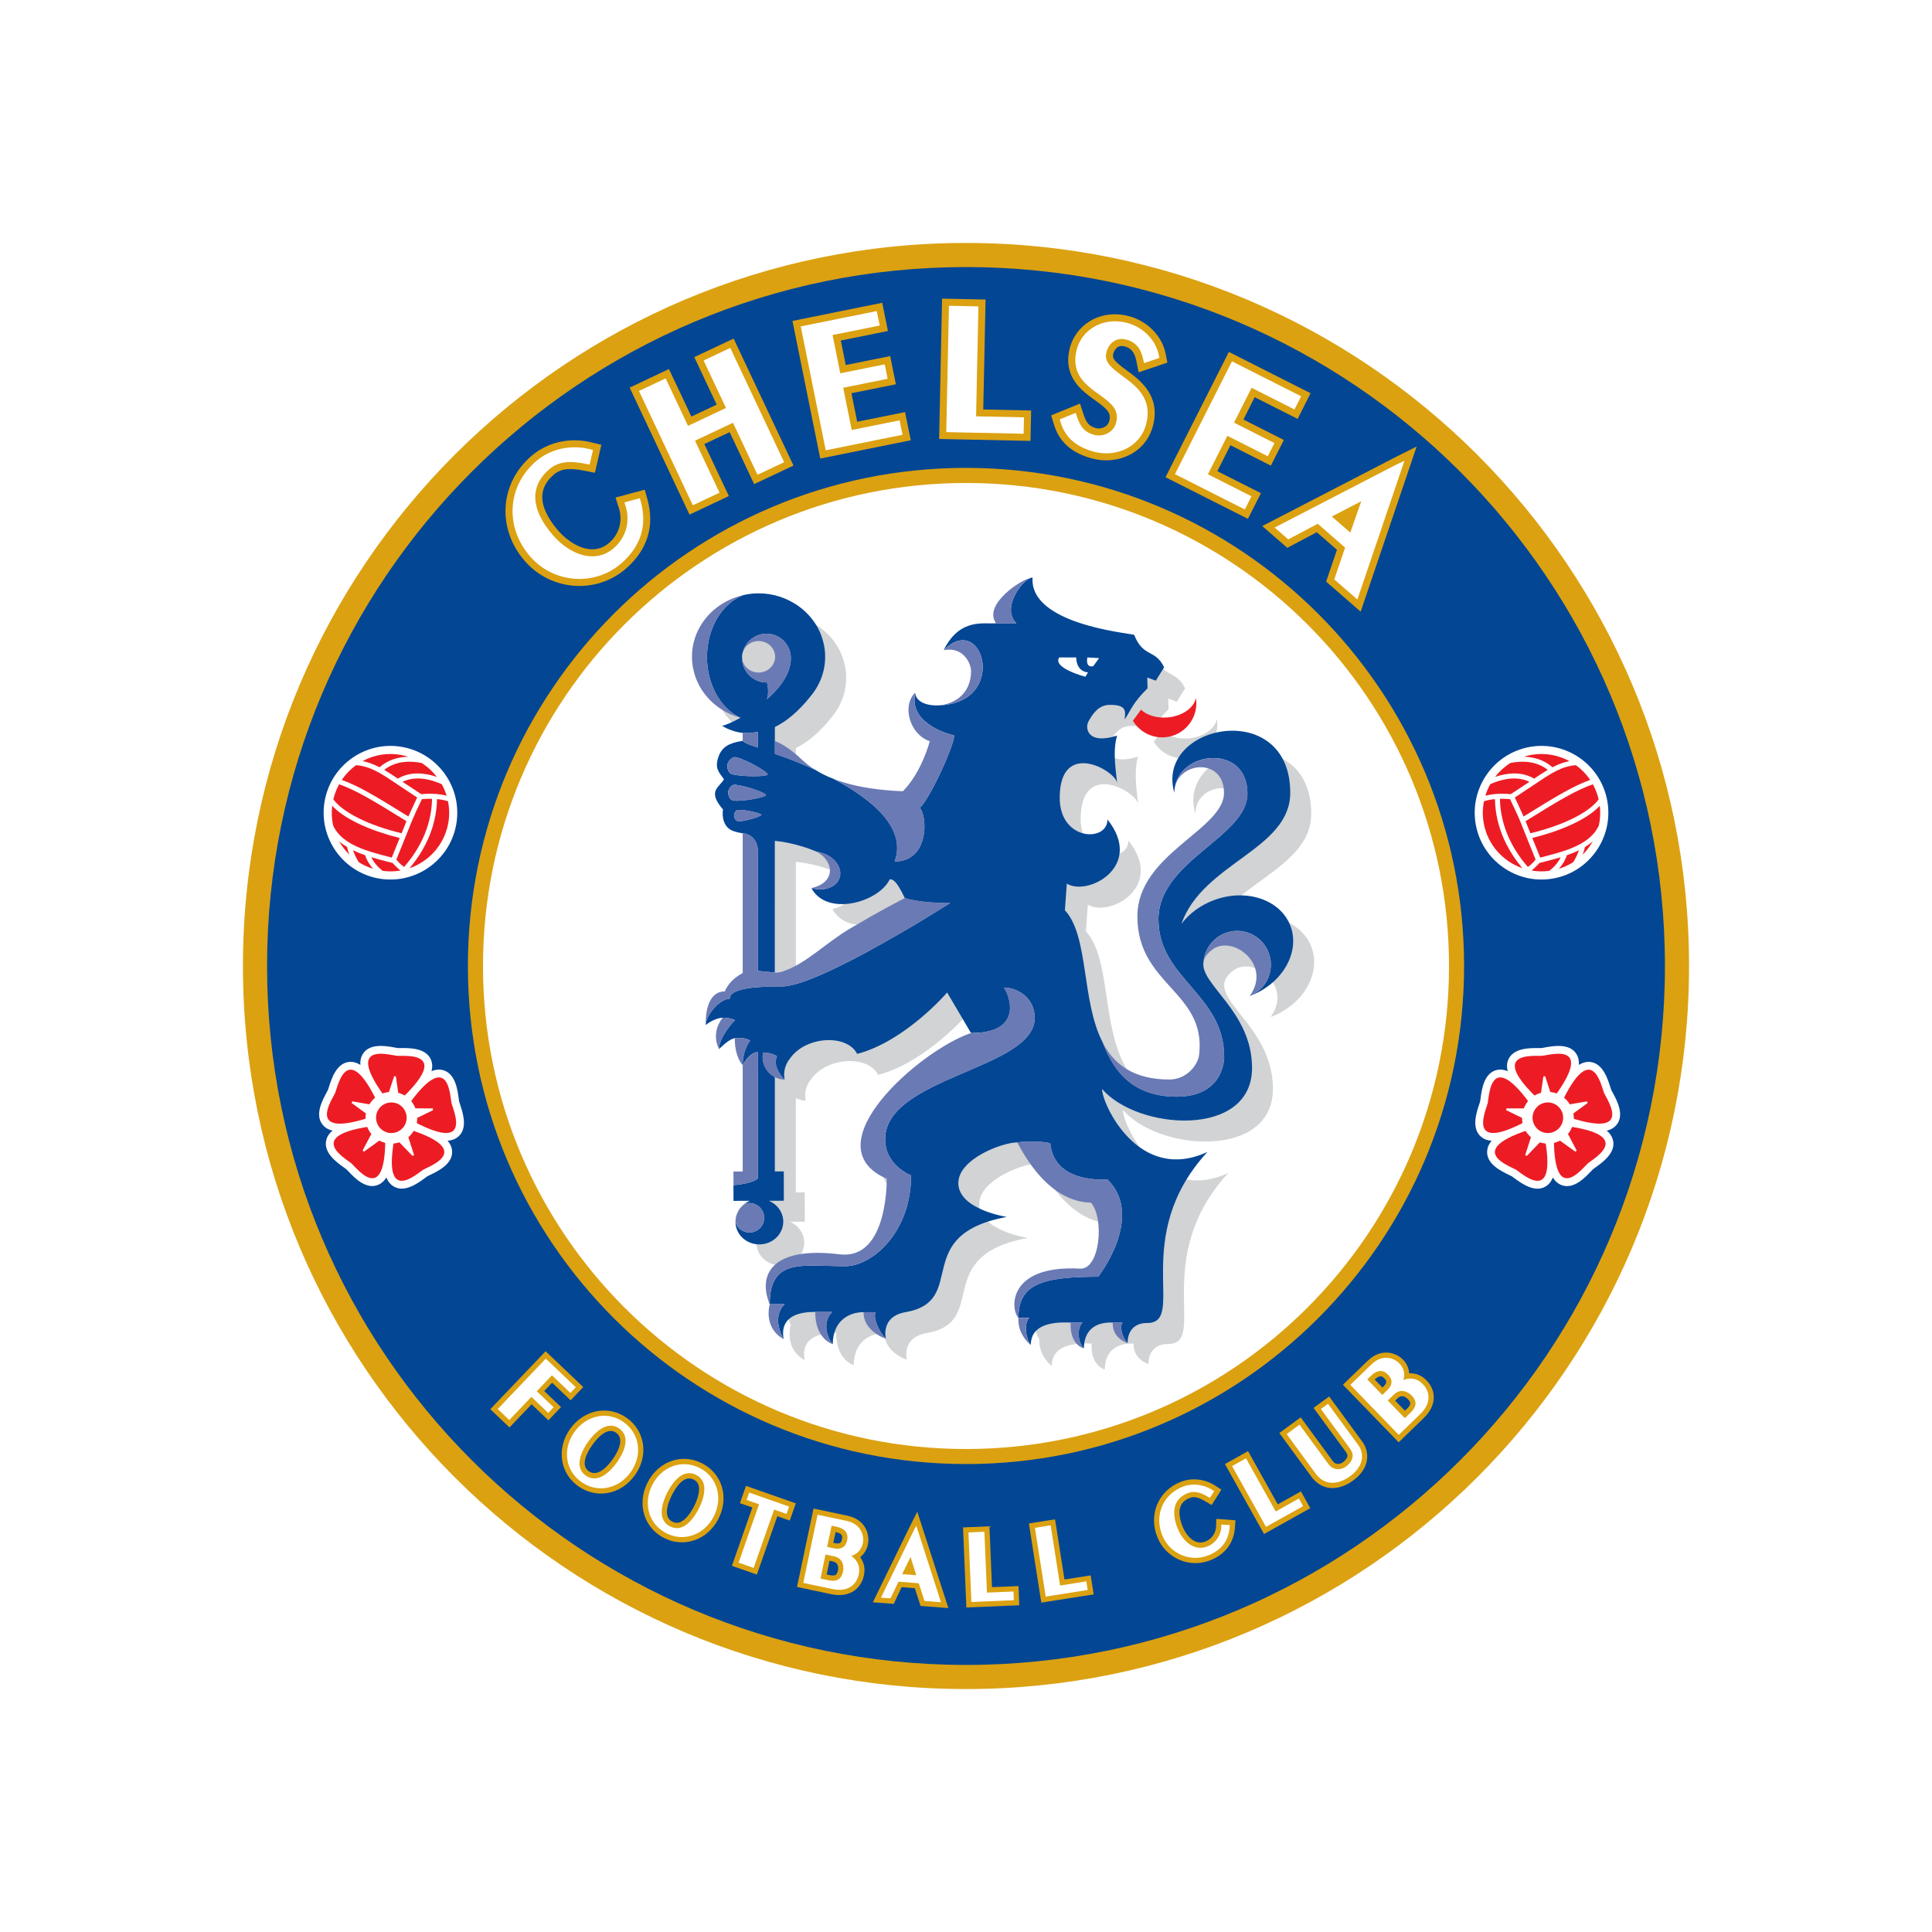 <?xml version="1.0" encoding="utf-8"?>
<!-- Generator: Adobe Illustrator 26.3.1, SVG Export Plug-In . SVG Version: 6.00 Build 0)  -->
<svg version="1.1" id="h9hf7a9e5ae4lC0ac36s_Layer_1" xmlns="http://www.w3.org/2000/svg" xmlns:xlink="http://www.w3.org/1999/xlink" x="0px" y="0px" viewBox="0 0 167 167" style="enable-background:new 0 0 167 167;" xml:space="preserve" class="h9hf7a9e5ae4lC0ac36s">
<style>.h9hf7a9e5ae4lC0ac36s .st2{fill:#FFFFFF;} .h9hf7a9e5ae4lC0ac36s .st186{fill:#DBA111;} .h9hf7a9e5ae4lC0ac36s .st187{fill:#034694;} .h9hf7a9e5ae4lC0ac36s .st188{fill:#D1D3D4;} .h9hf7a9e5ae4lC0ac36s .st189{fill:#ED1C24;} .h9hf7a9e5ae4lC0ac36s .st190{fill:#6A7AB5;}</style>
<g>
	<path id="h9hf7a9e5ae4lC0ac36s_path3381" class="st186" d="M146,83.5C146,118.02,118.016,146,83.5,146
		C48.981,146,21,118.02,21,83.5C21,48.983,48.981,21,83.5,21
		C118.016,21,146,48.983,146,83.5"/>
	<path id="h9hf7a9e5ae4lC0ac36s_path3383" class="st187" d="M143.915,83.5c0,33.367-27.048,60.415-60.415,60.415
		c-33.368,0-60.416-27.048-60.416-60.415c0-33.368,27.048-60.416,60.416-60.416
		C116.867,23.084,143.915,50.132,143.915,83.5"/>
	<path id="h9hf7a9e5ae4lC0ac36s_path3385" class="st186" d="M126.554,83.5c0,23.778-19.276,43.051-43.054,43.051
		c-23.779,0-43.056-19.273-43.056-43.051c0-23.78,19.277-43.056,43.056-43.056
		C107.278,40.444,126.554,59.72,126.554,83.5"/>
	<path id="h9hf7a9e5ae4lC0ac36s_path3387" class="st2" d="M125.251,83.5c0,23.059-18.696,41.751-41.751,41.751
		c-23.059,0-41.751-18.692-41.751-41.751s18.693-41.752,41.751-41.752
		C106.556,41.748,125.251,60.441,125.251,83.5"/>
	<path id="h9hf7a9e5ae4lC0ac36s_path3389" class="st186" d="M47.725,119.52c0.462,0.441,1.599,1.523,1.599,1.523
		l1.089-1.147l-3.25-3.098l-0.418,0.439l-4.363,4.574l1.657,1.577
		c0,0,1.399-1.467,1.911-2.002c0.428,0.406,1.454,1.385,1.454,1.385l1.09-1.145
		c0,0-1.025-0.978-1.452-1.387c0.271-0.286,0.409-0.43,0.683-0.719"/>
	<path id="h9hf7a9e5ae4lC0ac36s_path3391" class="st186" d="M55.562,124.744c-0.147-0.877-0.64-1.652-1.385-2.182
		c-0.742-0.527-1.632-0.735-2.509-0.591c-0.945,0.161-1.794,0.711-2.392,1.548
		c-0.596,0.842-0.836,1.824-0.676,2.772c0.148,0.875,0.637,1.645,1.38,2.174
		c0.743,0.529,1.64,0.74,2.516,0.593c0.944-0.159,1.794-0.711,2.39-1.55
		c0.477-0.666,0.726-1.428,0.726-2.19c0-0.19-0.016-0.385-0.049-0.574
		 M50.896,127.173c-0.759-0.537-0.133-1.66,0.31-2.278
		c0.441-0.622,1.297-1.585,2.056-1.048c0.793,0.567,0.052,1.792-0.303,2.289
		C52.602,126.639,51.69,127.74,50.896,127.173z"/>
	<path id="h9hf7a9e5ae4lC0ac36s_path3393" class="st186" d="M60.67,126.478c-1.749-0.885-3.771-0.16-4.7,1.682
		c-0.465,0.92-0.556,1.931-0.257,2.84c0.277,0.845,0.877,1.534,1.691,1.944
		c0.814,0.414,1.73,0.486,2.576,0.209c0.909-0.296,1.666-0.968,2.129-1.888
		c0.933-1.845,0.313-3.901-1.439-4.786 M58.736,131.595
		c-0.205,0.067-0.4,0.046-0.621-0.064c-0.347-0.177-0.469-0.493-0.469-0.845
		c0-0.488,0.235-1.064,0.434-1.456c0.345-0.682,1.046-1.759,1.877-1.34
		c0.219,0.112,0.351,0.257,0.417,0.46c0.139,0.42-0.001,1.109-0.376,1.847
		C59.626,130.935,59.154,131.457,58.736,131.595z"/>
	<path id="h9hf7a9e5ae4lC0ac36s_path3395" class="st186" d="M64.282,129.01l-0.322,0.922c0,0,0.823,0.289,1.073,0.371
		c-0.315,0.901-1.767,5.046-1.767,5.046l2.156,0.756c0,0,1.454-4.141,1.769-5.042
		c0.251,0.088,1.075,0.374,1.075,0.374l0.523-1.489l-4.305-1.51l-0.2,0.572"/>
	<path id="h9hf7a9e5ae4lC0ac36s_path3397" class="st186" d="M73.234,131.011l-2.914-0.615l-0.125,0.593l-1.302,6.184
		l2.965,0.629c0.948,0.196,1.572-0.037,1.928-0.267
		c0.452-0.295,0.768-0.778,0.89-1.356c0.033-0.157,0.049-0.31,0.049-0.459
		c0-0.418-0.132-0.794-0.372-1.118c0.334-0.265,0.572-0.64,0.671-1.107
		c0.025-0.121,0.04-0.257,0.04-0.399c0-0.792-0.452-1.797-1.832-2.084
		 M72.431,135.732c-0.031,0.141-0.088,0.328-0.195,0.398
		c-0.099,0.064-0.289,0.072-0.535,0.019c0,0-0.112-0.025-0.245-0.051
		c0.095-0.446,0.158-0.743,0.25-1.19c0.127,0.03,0.289,0.062,0.289,0.062
		c0.382,0.081,0.456,0.364,0.456,0.569c0,0.083-0.01,0.153-0.02,0.193
		L72.431,135.732z M72.232,132.422c0.256,0.058,0.444,0.152,0.516,0.261
		c0.033,0.05,0.049,0.121,0.049,0.204c0,0.05-0.007,0.108-0.02,0.178
		c-0.039,0.181-0.092,0.433-0.596,0.329c0,0-0.063-0.017-0.149-0.035
		c0.08-0.374,0.119-0.561,0.2-0.938L72.232,132.422z"/>
	<path id="h9hf7a9e5ae4lC0ac36s_path3399" class="st186" d="M78.612,132.018l-3.165,6.481l1.807,0.139
		c0,0,0.489-1.032,0.684-1.444c0.382,0.032,0.765,0.059,1.14,0.089
		c0.14,0.433,0.493,1.531,0.493,1.531l2.405,0.187l-2.687-8.328L78.612,132.018"
		/>
	<path id="h9hf7a9e5ae4lC0ac36s_path3401" class="st186" d="M85.748,137.191c-0.04-0.947-0.222-5.259-0.222-5.259
		l-2.284,0.096l0.289,6.92l4.576-0.19l-0.069-1.66
		c0,0-1.635,0.07-2.291,0.094"/>
	<path id="h9hf7a9e5ae4lC0ac36s_path3403" class="st186" d="M92.012,136.528c-0.147-0.936-0.815-5.199-0.815-5.199
		l-0.599,0.096l-1.661,0.259l1.072,6.844l4.527-0.711l-0.259-1.642
		c0,0-1.615,0.255-2.265,0.353"/>
	<path id="h9hf7a9e5ae4lC0ac36s_path3405" class="st186" d="M105.117,131.924c-0.018,0.593-0.368,1.104-0.914,1.32
		c-0.302,0.12-0.591,0.12-0.88-0.002c-0.444-0.19-0.855-0.671-1.102-1.289
		c-0.291-0.729-0.35-1.348-0.159-1.783c0.131-0.305,0.388-0.532,0.78-0.689
		c0.425-0.169,0.829-0.013,1.382,0.312l0.508,0.3l0.843-1.329l-0.5-0.329
		c-0.919-0.604-2.057-0.727-3.042-0.334c-0.914,0.364-1.622,1.046-1.997,1.917
		c-0.38,0.884-0.38,1.895,0.005,2.854c0.727,1.818,2.783,2.714,4.58,1.994
		c1.299-0.519,2.034-1.505,2.127-2.853l0.043-0.601l-1.654-0.123l-0.019,0.634"/>
	<path id="h9hf7a9e5ae4lC0ac36s_path3407" class="st186" d="M110.448,130.034c-0.468-0.831-2.569-4.601-2.569-4.601
		l-0.526,0.297l-1.47,0.821l3.38,6.047l3.996-2.232l-0.809-1.452
		C112.448,128.914,111.018,129.711,110.448,130.034"/>
	<path id="h9hf7a9e5ae4lC0ac36s_path3409" class="st186" d="M114.892,120.709l-0.49,0.358l-0.858,0.631l2.805,3.823
		c0.128,0.173,0.128,0.289,0.117,0.356c-0.027,0.197-0.232,0.411-0.414,0.542
		c-0.086,0.061-0.284,0.144-0.487,0.113c-0.145-0.021-0.259-0.1-0.361-0.237
		l-2.772-3.78l-1.847,1.352l2.758,3.761c0.409,0.557,0.918,0.886,1.511,0.976
		c0.666,0.104,1.422-0.123,2.125-0.642c1.446-1.057,1.423-2.462,0.792-3.322
		l-2.879-3.931"/>
	<path id="h9hf7a9e5ae4lC0ac36s_path3411" class="st186" d="M123.308,119.319c-0.425-0.441-0.95-0.64-1.5-0.61
		c-0.032-0.428-0.198-0.837-0.529-1.179c-0.578-0.596-1.869-1.061-3.059,0.097
		l-2.139,2.069l4.82,4.976l2.176-2.109c0.696-0.674,0.849-1.326,0.855-1.748
		c0.012-0.541-0.211-1.071-0.624-1.495 M119.667,119.151
		c0.072,0.077,0.16,0.166,0.16,0.29c0,0.102-0.055,0.228-0.222,0.388
		c0,0-0.045,0.046-0.106,0.107c-0.27-0.28-0.398-0.412-0.672-0.693
		c0.483-0.443,0.683-0.253,0.841-0.092L119.667,119.151z M120.808,120.864
		c0.391-0.377,0.767-0.046,0.874,0.067c0.104,0.104,0.222,0.251,0.222,0.378
		c0,0,0,0,0,0.004c-0.002,0.118-0.102,0.28-0.281,0.454c0,0-0.083,0.081-0.182,0.174
		c-0.315-0.326-0.529-0.545-0.844-0.869c0.093-0.093,0.211-0.208,0.211-0.208
		V120.864z"/>
	<path id="h9hf7a9e5ae4lC0ac36s_path3413" class="st2" d="M47.71,118.878c0.189,0.181,1.596,1.524,1.596,1.524
		l0.464-0.489l-2.593-2.473l-0.104,0.109l-4.048,4.246l0.997,0.952
		c0,0,1.725-1.807,1.91-2.005c0.189,0.179,1.457,1.388,1.457,1.388l0.465-0.488
		c0,0-1.269-1.208-1.457-1.387C46.566,120.078,47.544,119.052,47.71,118.878"/>
	<path id="h9hf7a9e5ae4lC0ac36s_path3415" class="st2" d="M53.913,122.931c-0.643-0.458-1.412-0.64-2.167-0.514
		c-0.829,0.142-1.572,0.626-2.098,1.367c-0.528,0.743-0.739,1.604-0.599,2.43
		c0.126,0.757,0.552,1.425,1.195,1.881c0.647,0.46,1.419,0.64,2.177,0.513
		c0.824-0.139,1.569-0.625,2.094-1.36c0.42-0.593,0.642-1.265,0.642-1.931
		c0-0.166-0.014-0.334-0.042-0.5c-0.129-0.756-0.555-1.426-1.203-1.886
		 M53.328,126.402c-0.435,0.608-1.567,1.945-2.694,1.143
		c-1.123-0.797-0.231-2.304,0.202-2.916c0.434-0.612,1.567-1.946,2.688-1.149
		c1.127,0.804,0.238,2.312-0.196,2.922V126.402z"/>
	<path id="h9hf7a9e5ae4lC0ac36s_path3417" class="st2" d="M60.465,126.885c-1.517-0.767-3.275-0.129-4.09,1.483
		c-0.41,0.81-0.491,1.692-0.231,2.492c0.239,0.726,0.759,1.32,1.465,1.675
		c0.707,0.362,1.5,0.426,2.23,0.185c0.794-0.262,1.458-0.851,1.868-1.661
		c0.813-1.612,0.28-3.409-1.242-4.175 M57.911,131.935
		c-1.229-0.618-0.575-2.243-0.235-2.911c0.338-0.671,1.258-2.161,2.485-1.537
		c0.327,0.163,0.545,0.406,0.648,0.724c0.241,0.736-0.15,1.687-0.405,2.193
		c-0.254,0.502-0.79,1.382-1.526,1.623c-0.315,0.107-0.641,0.074-0.966-0.092
		V131.935z"/>
	<path id="h9hf7a9e5ae4lC0ac36s_path3419" class="st2" d="M64.712,129.159l-0.174,0.493c0,0,0.859,0.302,1.074,0.378
		c-0.095,0.27-1.769,5.042-1.769,5.042l1.301,0.457c0,0,1.675-4.772,1.768-5.042
		c0.215,0.075,1.074,0.375,1.074,0.375l0.224-0.634l-3.45-1.211l-0.048,0.143"/>
	<path id="h9hf7a9e5ae4lC0ac36s_path3421" class="st2" d="M73.142,131.453l-2.469-0.521l-0.033,0.15l-1.207,5.743
		l2.52,0.529c0.641,0.134,1.174,0.067,1.586-0.203
		c0.357-0.233,0.596-0.604,0.694-1.066c0.025-0.126,0.04-0.247,0.04-0.364
		c0-0.502-0.249-0.927-0.694-1.232c0.515-0.148,0.884-0.527,1.002-1.089
		c0.02-0.088,0.032-0.192,0.032-0.309c-0-0.575-0.302-1.39-1.47-1.636
		 M72.278,131.962c0.415,0.088,0.703,0.247,0.849,0.473
		c0.084,0.128,0.126,0.278,0.126,0.453c0,0.085-0.011,0.174-0.031,0.27
		c-0.16,0.765-0.778,0.757-1.133,0.679c0,0-0.376-0.078-0.594-0.123
		c0.051-0.236,0.337-1.599,0.387-1.834c0.158,0.032,0.397,0.083,0.397,0.083
		V131.962z M72.089,134.525c0.702,0.148,0.812,0.701,0.812,1.037
		c0,0.144-0.023,0.247-0.025,0.265c-0.071,0.332-0.197,0.556-0.392,0.682
		c-0.205,0.137-0.501,0.163-0.875,0.086c0,0-0.449-0.096-0.69-0.144
		c0.052-0.247,0.388-1.838,0.438-2.08c0.206,0.043,0.732,0.155,0.732,0.155
		L72.089,134.525z"/>
	<path id="h9hf7a9e5ae4lC0ac36s_path3423" class="st2" d="M79.022,132.217l-2.872,5.88l0.827,0.062
		c0,0,0.608-1.278,0.688-1.441c0.175,0.013,1.581,0.123,1.753,0.137
		c0.055,0.169,0.494,1.531,0.494,1.531l1.425,0.11l-2.133-6.614l-0.182,0.336
		 M78.707,134.581c0.139,0.444,0.406,1.3,0.494,1.58
		c-0.284-0.021-0.937-0.072-1.218-0.093c0.129-0.264,0.52-1.069,0.724-1.487
		V134.581z"/>
	<path id="h9hf7a9e5ae4lC0ac36s_path3425" class="st2" d="M85.312,137.664c-0.011-0.287-0.222-5.259-0.222-5.259
		l-0.147,0.005l-1.23,0.05l0.253,6.015l3.67-0.156l-0.032-0.751
		c0.001,0-2.026,0.086-2.291,0.094"/>
	<path id="h9hf7a9e5ae4lC0ac36s_path3427" class="st2" d="M91.635,137.052c-0.046-0.283-0.818-5.205-0.818-5.205
		l-0.147,0.024l-1.213,0.192l0.933,5.946l3.628-0.573l-0.117-0.743
		c-0,0.001-2.006,0.316-2.265,0.359"/>
	<path id="h9hf7a9e5ae4lC0ac36s_path3429" class="st2" d="M105.569,131.935c-0.022,0.783-0.481,1.447-1.198,1.736
		c-0.417,0.166-0.829,0.16-1.227-0.011c-0.561-0.237-1.051-0.799-1.348-1.537
		c-0.334-0.842-0.388-1.58-0.155-2.131c0.182-0.417,0.527-0.729,1.032-0.93
		c0.661-0.265,1.267,0.037,1.78,0.342l0.128,0.075l0.369-0.58l-0.124-0.083
		c-0.797-0.522-1.78-0.631-2.627-0.292c-0.802,0.322-1.425,0.915-1.749,1.674
		c-0.332,0.769-0.329,1.662,0.011,2.504c0.633,1.589,2.421,2.369,3.991,1.743
		c1.139-0.457,1.757-1.283,1.839-2.462l0.011-0.152l-0.727-0.05l-0.008,0.154"/>
	<path id="h9hf7a9e5ae4lC0ac36s_path3431" class="st2" d="M110.272,130.652c-0.142-0.249-2.569-4.598-2.569-4.598
		l-0.134,0.074l-1.069,0.599l2.933,5.252l3.206-1.79l-0.365-0.657
		c0.001,0.001-1.774,0.989-2.001,1.121"/>
	<path id="h9hf7a9e5ae4lC0ac36s_path3433" class="st2" d="M114.793,121.342l-0.124,0.091l-0.491,0.361l2.537,3.457
		c0.17,0.233,0.237,0.465,0.2,0.692c-0.06,0.412-0.435,0.728-0.593,0.84
		c-0.18,0.136-0.509,0.248-0.824,0.197c-0.268-0.039-0.487-0.181-0.663-0.417
		l-2.505-3.416l-1.109,0.818l2.488,3.392c0.335,0.458,0.744,0.727,1.214,0.797
		c0.741,0.112,1.437-0.301,1.786-0.556c1.201-0.883,1.217-1.987,0.698-2.69
		L114.793,121.342"/>
	<path id="h9hf7a9e5ae4lC0ac36s_path3435" class="st2" d="M122.981,119.635c-0.466-0.482-1.062-0.592-1.68-0.354
		c0.049-0.144,0.078-0.291,0.078-0.438c0-0.357-0.142-0.706-0.428-1
		c-0.387-0.398-1.39-0.891-2.416,0.107l-1.813,1.757l4.186,4.321l1.854-1.797
		c0.467-0.449,0.711-0.933,0.717-1.422
		C123.486,120.381,123.313,119.976,122.981,119.635 M120.278,119.447
		c0,0.303-0.197,0.551-0.356,0.706c0,0-0.278,0.27-0.435,0.425
		c-0.169-0.174-1.139-1.173-1.305-1.35c0.113-0.109,0.29-0.278,0.29-0.278
		c0.566-0.552,1.064-0.588,1.52-0.115c0.209,0.217,0.286,0.422,0.286,0.612
		L120.278,119.447z M121.431,122.583c-0.171-0.177-1.302-1.347-1.476-1.524
		c0.149-0.144,0.537-0.521,0.537-0.521c0.739-0.712,1.487,0.043,1.519,0.078
		c0.233,0.24,0.347,0.468,0.347,0.694c0,0.004,0,0.007,0,0.009
		c-0.003,0.248-0.147,0.509-0.42,0.779c0.001,0-0.36,0.347-0.507,0.486V122.583z"/>
	<path id="h9hf7a9e5ae4lC0ac36s_path3437" class="st186" d="M55.732,42.327l-2.526,0.681l0.29,0.905
		c0.349,1.097,0.033,2.246-0.822,2.996c-0.476,0.417-1.025,0.608-1.631,0.567
		c-0.921-0.062-1.96-0.658-2.779-1.595c-0.965-1.105-1.447-2.17-1.385-3.072
		c0.043-0.658,0.362-1.235,0.976-1.773c0.678-0.594,1.537-0.57,2.703-0.339
		l0.865,0.171l0.559-2.42l-0.87-0.212c-1.872-0.463-3.823-0.008-5.216,1.211
		c-2.727,2.386-2.949,6.283-0.517,9.064c2.26,2.584,6.182,2.866,8.738,0.63
		c1.841-1.608,2.482-3.665,1.857-5.944L55.732,42.327"/>
	<path id="h9hf7a9e5ae4lC0ac36s_path3439" class="st186" d="M62.592,29.655l-2.58,1.215c0,0,1.441,3.053,1.936,4.105
		c-0.736,0.346-1.449,0.683-2.186,1.031c-0.497-1.051-1.938-4.105-1.938-4.105
		l-3.398,1.604l5.175,10.976l3.401-1.603c0,0-1.603-3.395-2.119-4.496
		c0.737-0.345,1.449-0.681,2.187-1.029c0.517,1.098,2.118,4.493,2.118,4.493
		l3.4-1.604L63.414,29.268l-0.822,0.387"/>
	<path id="h9hf7a9e5ae4lC0ac36s_path3441" class="st186" d="M74.097,36.455c-0.166-0.817-0.334-1.649-0.498-2.465
		c1.05-0.211,3.839-0.774,3.839-0.774l-0.491-2.438c0,0-2.791,0.564-3.841,0.776
		c-0.151-0.747-0.276-1.375-0.429-2.121c1.09-0.22,4.075-0.823,4.075-0.823
		l-0.492-2.437l-0.893,0.179l-6.867,1.389l2.401,11.896l7.823-1.581l-0.491-2.436
		c0,0-3.039,0.612-4.136,0.836"/>
	<path id="h9hf7a9e5ae4lC0ac36s_path3443" class="st186" d="M85.193,25.891l-3.762-0.078l-0.019,0.907l-0.235,11.225
		l7.897,0.166l0.057-2.628c0,0-3.032-0.065-4.14-0.088
		c0.032-1.486,0.202-9.504,0.202-9.504"/>
	<path id="h9hf7a9e5ae4lC0ac36s_path3445" class="st186" d="M97.383,32.011c-0.976-0.717-1.261-1.004-1.163-1.396
		c0.048-0.203,0.27-0.851,0.971-0.678c0.422,0.108,0.841,0.331,1.028,1.238
		l0.205,1.008l2.484-0.839l-0.155-0.782c-0.306-1.536-1.605-2.843-3.235-3.251
		c-1.168-0.29-2.339-0.135-3.299,0.442c-0.882,0.528-1.502,1.362-1.748,2.349
		c-0.623,2.488,1.053,3.685,2.162,4.479c1.137,0.813,1.426,1.131,1.252,1.81
		c-0.054,0.212-0.179,0.38-0.375,0.498c-0.227,0.134-0.513,0.182-0.745,0.122
		c-0.597-0.147-0.856-0.429-1.107-1.201l-0.305-0.926l-2.492,1.019l0.241,0.791
		c0.467,1.538,1.583,2.507,3.408,2.964c2.052,0.513,4.541-0.43,5.161-2.894
		c0.647-2.596-1.12-3.896-2.288-4.754"/>
	<path id="h9hf7a9e5ae4lC0ac36s_path3447" class="st186" d="M106.358,38.483c0.957,0.484,3.495,1.767,3.495,1.767
		l1.122-2.219c0,0-2.54-1.283-3.494-1.766c0.342-0.681,0.631-1.253,0.972-1.932
		c0.99,0.5,3.712,1.876,3.712,1.876l1.119-2.219l-7.063-3.569l-0.408,0.809
		l-5.067,10.021l7.123,3.597l1.123-2.218c0,0-2.768-1.398-3.768-1.902
		C105.599,39.984,105.983,39.228,106.358,38.483"/>
	<path id="h9hf7a9e5ae4lC0ac36s_path3449" class="st186" d="M120.425,39.616l-11.318,5.856l2.165,1.883
		c0,0,1.868-0.993,2.547-1.35c0.505,0.44,1.249,1.087,1.746,1.519
		c-0.243,0.722-0.935,2.752-0.935,2.752l2.983,2.595l4.839-14.269L120.425,39.616"
		/>
	<path id="h9hf7a9e5ae4lC0ac36s_path3451" class="st2" d="M55.308,43.065l-1.334,0.363l0.098,0.302
		c0.424,1.332,0.042,2.725-1.001,3.636c-0.599,0.525-1.297,0.766-2.068,0.716
		c-1.093-0.073-2.256-0.73-3.195-1.803c-1.073-1.229-1.605-2.443-1.535-3.513
		c0.055-0.812,0.453-1.548,1.183-2.187c0.959-0.838,2.165-0.685,3.219-0.476
		l0.29,0.056l0.292-1.265l-0.29-0.072c-1.682-0.413-3.427-0.009-4.673,1.082
		c-2.465,2.159-2.663,5.685-0.459,8.207c2.04,2.332,5.576,2.588,7.884,0.572
		c1.674-1.468,2.236-3.258,1.669-5.325l-0.08-0.293"/>
	<path id="h9hf7a9e5ae4lC0ac36s_path3453" class="st2" d="M62.85,30.201l-2.03,0.96c0,0,1.709,3.627,1.934,4.103
		c-0.434,0.206-2.846,1.344-3.283,1.548c-0.224-0.478-1.932-4.104-1.932-4.104
		l-2.308,1.087l4.658,9.878l2.306-1.086c0,0-1.891-4.009-2.119-4.494
		c0.437-0.206,2.846-1.341,3.283-1.548c0.227,0.484,2.119,4.495,2.119,4.495
		l2.303-1.088l-4.658-9.88l-0.273,0.127"/>
	<path id="h9hf7a9e5ae4lC0ac36s_path3455" class="st2" d="M73.622,37.169c-0.095-0.475-0.641-3.177-0.735-3.652
		c0.505-0.102,3.839-0.775,3.839-0.775l-0.252-1.248c0,0-3.333,0.671-3.841,0.774
		c-0.092-0.465-0.573-2.843-0.666-3.308c0.509-0.104,4.073-0.822,4.073-0.822
		l-0.253-1.249l-6.571,1.326l2.162,10.707l6.634-1.339l-0.252-1.249
		C77.759,36.334,74.135,37.065,73.622,37.169"/>
	<path id="h9hf7a9e5ae4lC0ac36s_path3457" class="st2" d="M84.573,26.485l-2.548-0.055l-0.005,0.301l-0.226,10.62
		l6.688,0.142l0.03-1.418c0,0-3.62-0.077-4.139-0.088
		c0.013-0.567,0.2-9.502,0.2-9.502"/>
	<path id="h9hf7a9e5ae4lC0ac36s_path3459" class="st2" d="M97.338,29.351c0.81,0.203,1.278,0.744,1.476,1.702
		l0.069,0.335l1.329-0.449l-0.05-0.262c-0.262-1.309-1.382-2.427-2.788-2.781
		c-1.011-0.252-2.018-0.12-2.839,0.373c-0.743,0.447-1.267,1.15-1.473,1.98
		c-0.523,2.087,0.837,3.059,1.928,3.838c1.104,0.79,1.77,1.329,1.486,2.449
		c-0.113,0.466-0.417,0.733-0.652,0.873c-0.364,0.218-0.81,0.286-1.203,0.19
		c-0.805-0.202-1.22-0.635-1.535-1.601l-0.103-0.309l-1.379,0.562l0.08,0.265
		c0.401,1.318,1.375,2.153,2.978,2.554c1.761,0.44,3.896-0.357,4.422-2.455
		c0.548-2.199-0.896-3.263-2.064-4.117c-0.992-0.732-1.591-1.221-1.387-2.03
		c0.179-0.723,0.777-1.349,1.705-1.117"/>
	<path id="h9hf7a9e5ae4lC0ac36s_path3461" class="st2" d="M108.187,33.521c0.465,0.234,3.708,1.873,3.708,1.873
		l0.577-1.138l-5.982-3.022l-0.137,0.27l-4.79,9.48l6.038,3.052l0.575-1.137
		c0,0-3.297-1.667-3.764-1.904c0.218-0.433,1.462-2.891,1.678-3.324
		c0.46,0.232,3.494,1.766,3.494,1.766l0.578-1.138c0,0-3.037-1.532-3.497-1.766
		c0.214-0.422,1.308-2.589,1.521-3.011"/>
	<path id="h9hf7a9e5ae4lC0ac36s_path3463" class="st2" d="M120.704,40.155l-10.525,5.447l1.176,1.023
		c0,0,2.232-1.183,2.548-1.351c0.262,0.229,2.112,1.838,2.368,2.061
		c-0.111,0.333-0.938,2.75-0.938,2.75l1.997,1.737l4.067-11.992L120.704,40.155
		 M115.121,44.648c0.498-0.257,1.77-0.918,2.545-1.322
		c-0.289,0.825-0.765,2.183-0.947,2.711
		C116.316,45.684,115.525,44.997,115.121,44.648z"/>
	<path id="h9hf7a9e5ae4lC0ac36s_path3465" class="st188" d="M113.359,81.86c-0.863-2.286-3.836-3.279-6.645-2.219
		c-1.172,0.441-2.131,1.178-2.785,2.047c1.855-5.295,9.412-6.419,9.412-11.345
		c0-8.257-11.726-5.944-10.019,0.001c0-2.697,4.293-3.192,4.293,0
		c0,3.192-7.486,5.286-7.486,10.679c0,5.945,5.946,6.495,5.344,11.933
		c-0.102,0.937-1.11,2.169-2.57,2.169c-9.108,0-5.856-11.212-9.039-14.623
		l0.166-2.304c1.84,1.128,6.721-1.515,3.507-5.543
		c0,1.981-4.125,1.872-4.125-1.872c0-5.065,4.735-2.422,4.965-1.304
		c-0.227-1.844-0.313-3.015-0.008-4.078c-2.553,0.823-2.791-0.652-2.468-1.223
		c0.37-0.66,0.864-1.432,1.859-1.432c0.537,0,0.86,0.075,1.05,0.206
		c0.318,0.217,0.55-0.279,0.505,0.183c0.273-0.416,0.164,0.103,0.427-0.314
		c0.268-0.414,0.63-0.883,1.265-1.507l-0.027-0.934l0.744,0.273l0.714-1.155
		c-0.77-1.598-1.816-0.828-2.586-2.809c-0.644-0.167-10.674,0.924-10.383-3.077
		c-0.818,0-2.755,0.448-1.556,2.077c-0.932,0.112-1.604-0.946-3.009,1.917
		c1.76-0.33,0.849,1.638,0.849,2.198c0,3.628-4.83,3.567-4.83,1.867
		c-1.164,1.131-0.504,3.604,1.257,4.213c0,0-0.67,2.645-2.322,4.323
		c-2.453-0.098-6.388-0.524-8.652-2.664c-0.976-0.922-1.752-1.425-2.412-1.683
		v-1.199c0.967-0.473,2.027-1.31,3.128-2.71
		c0.859-1.049,1.325-2.395,1.199-3.825c-0.016-0.171-0.042-0.339-0.072-0.504
		c-0.009-0.052-0.022-0.103-0.034-0.155c-0.024-0.115-0.052-0.226-0.085-0.339
		c-0.016-0.055-0.031-0.111-0.048-0.166c-0.037-0.114-0.078-0.223-0.123-0.332
		c-0.019-0.045-0.032-0.094-0.054-0.136c-0.061-0.146-0.13-0.283-0.204-0.422
		c-0.032-0.056-0.065-0.108-0.096-0.16c-0.051-0.083-0.099-0.167-0.152-0.247
		c-0.043-0.064-0.088-0.128-0.134-0.192c-0.047-0.061-0.096-0.124-0.144-0.186
		c-0.053-0.066-0.106-0.135-0.163-0.201c-0.038-0.043-0.079-0.085-0.119-0.124
		c-0.143-0.158-0.298-0.305-0.46-0.445c-0.013-0.012-0.029-0.027-0.045-0.039
		c-0.09-0.077-0.187-0.151-0.282-0.222c-0.024-0.018-0.049-0.036-0.077-0.055
		c-0.102-0.072-0.205-0.141-0.314-0.208c-0.007-0.004-0.013-0.007-0.017-0.012
		c-1.031-0.631-2.276-0.961-3.592-0.857c-3.168,0.252-5.522,2.899-5.258,5.912
		c0.206,2.347,1.937,4.222,4.188,4.82c-0.79,0.441-1.457,0.695-1.607,0.695
		c0.025,0.016,0.058,0.035,0.093,0.058c0.009,0.004,0.02,0.011,0.031,0.016
		c0.03,0.02,0.067,0.04,0.104,0.06c0.009,0.005,0.021,0.011,0.029,0.016
		c0.051,0.026,0.103,0.052,0.162,0.08c0.009,0.004,0.02,0.008,0.029,0.012
		c0.052,0.024,0.105,0.049,0.161,0.071c0.016,0.007,0.033,0.014,0.051,0.02
		c0.138,0.058,0.293,0.109,0.463,0.158c0.024,0.007,0.05,0.012,0.07,0.019
		c0.069,0.017,0.138,0.033,0.21,0.051c0.024,0.004,0.048,0.009,0.073,0.014
		c0.091,0.016,0.186,0.032,0.282,0.044c0.008,0,0.016,0.004,0.024,0.004v0.682
		c-0.036,0.008-0.068,0.012-0.102,0.017c-1.03,0.17-1.7,0.487-2.002,1.404
		c-0.301,0.921,0.008,1.253,0.491,1.899c-0.408,0.729-1.476,1.001-0.082,2.611
		c-0.101,0.608,0.027,1.576,0.912,1.87c0.289,0.098,0.529,0.15,0.783,0.194
		l-0.001,12.069c-0.882,0.468-1.318,1.051-1.559,1.594
		c0,0-0.708-1.573-0.662,1.543c0.805-0.625,0.488,0.723,0.488,0.723
		c-1.096,1.42,0.296,1.343,0.296,1.343c0.944-0.943,0.752,0.427,0.752,0.427
		c0,1.671,0.679,2.325,0.684,2.328v9.195l-0.802,0.002l0.008,2.537l1.402-0.002
		c-0.787,0.327-1.306,1.104-1.23,1.962c0.095,1.083,1.095,1.887,2.234,1.799
		c1.138-0.092,1.984-1.041,1.887-2.126c-0.064-0.749-0.561-1.36-1.235-1.641
		l1.294-0.004l-0.005-2.537l-0.772,0.004l0.001-8.158
		c0.159,0.087,0.331,0.148,0.518,0.189c0.074,0.014,0.148,0.024,0.224,0.029
		c0.033,0.005,0.068,0.005,0.102,0.006c-0.207-1.072,0.433-1.783,0.433-1.783
		c0.329-0.495,0.805-0.881,1.346-1.154c1.619-0.812,3.828-0.607,4.489,0.716
		c4.184-1.103,7.78-5.308,7.78-5.308l2.06,3.505
		c-4.367,1.46-13.877,9.728-7.275,12.592c-0.002,0.834-0.114,7.02-4.081,6.529
		c-5.713-0.704-7.138,1.66-6.041,4.317c-0.516,2.241,1.21,3.019,1.21,3.019
		c-0.259-1.294,0.363-2.367,2.725-2.353c-0.012,2.361,1.513,2.787,1.513,2.787
		c0.011-2.022,1.416-2.771,2.664-2.765c-0.009,1.666,1.926,2.299,1.926,2.299
		s-0.491-1.92,1.697-2.299c5.539-0.965,0.337-6.662,8.76-8.232
		c0,0-4.195-0.632-4.195-2.925c0-2.087,3.797-3.514,5.104-3.514
		c2.681,5.122,5.593,5.163,6.357,5.199c1.187,1.326,0.789,5.796-0.925,5.708
		c-6.275-0.337-6.045,3.48-5.342,4.261c-0.08,1.482,1.072,2.337,1.072,2.337
		c0-1.588,1.511-2.035,3.449-1.93c-0.102,1.94,1.134,2.23,1.134,2.23
		c0.034-1.952,1.478-2.283,2.504-2.23c-0.075,1.368,1.283,1.771,1.283,1.771
		s-0.134-1.737,1.695-1.737c3.468-0.002-1.569-7.435,5.2-14.785
		c-5.946,2.752-9.109-4.127-9.109-5.448c3.056,3.576,12.964,4.29,12.964-1.819
		c0-5.836-6.414-8.01-3.413-10.242c1.745-1.298,5.177,1.324,3.214,4.032
		c2.816-1.043,4.385-3.77,3.524-6.055 M75.355,82.044
		c-2.242,1.318-3.744,2.985-5.788,3.715c-0.31,0.109-0.558,0.14-0.773,0.126
		V74.494c0.541,0.051,1.946,0.243,3.589,0.922
		c1.627,0.888,1.627,2.723-0.426,3.158c1.298,2.485,5.793,1.268,6.773-0.756
		c0.48-0.043,0.904,0.814,1.303,1.624C79.402,79.77,78.111,80.421,75.355,82.044z
		 M100.444,63.161c-0.247,0.334-0.49,0.667-0.703,0.952
		c0.569,0.945,1.638,1.535,2.81,1.427c1.619-0.153,2.811-1.591,2.662-3.212
		c-0.009-0.059-0.017-0.112-0.025-0.17c-0.174,0.839-1.163,1.55-2.421,1.666
		C101.815,63.915,100.953,63.642,100.444,63.161z"/>
	<path id="h9hf7a9e5ae4lC0ac36s_path3467" class="st187" d="M64.228,56.307c0,0.002-0.004,0.006-0.004,0.01h-0.001
		c0.025-0.06,0.052-0.12,0.083-0.179c-0.029,0.056-0.056,0.111-0.078,0.17
		 M64.331,104.082c0.002-0.002,0.007-0.002,0.008-0.005h-0.001
		c-0.002,0.004-0.004,0.004-0.007,0.005H64.331z M64.26,51.444h0.003H64.26z
		 M63.403,103.801l1.402-0.002c-0.171,0.072-0.326,0.165-0.466,0.277
		c0.139-0.053,0.287-0.086,0.444-0.086c0.703,0,1.272,0.57,1.272,1.273
		c0,0.703-0.569,1.272-1.272,1.272c-0.569,0-1.046-0.373-1.207-0.89v0.115
		c0.096,1.085,1.094,1.89,2.234,1.797c1.137-0.089,1.982-1.041,1.888-2.123
		c-0.067-0.746-0.562-1.358-1.236-1.639l1.293-0.005l-0.006-2.537l-0.772,0.004
		v-8.158c-0.754-0.391-1.189-1.244-1.021-2.119c0.483,0,0.915,0.125,1.204,0.323
		c-0.446,0.981,0.663,2.019,0.663,2.019c-0.207-1.072,0.432-1.781,0.432-1.781
		c0.332-0.496,0.807-0.883,1.346-1.156c1.621-0.813,3.829-0.607,4.49,0.714
		c4.184-1.101,7.78-5.309,7.78-5.309l2.061,3.503
		c4.83,0,3.149-3.617,2.833-3.932c1.112,0,2.676,0.818,2.676,2.63
		c0,4.448-12.931,5.082-12.931,10.481c0,2.267,2.247,3.129,2.247,3.129
		c0,4.923-3.38,7.847-5.693,7.847c-3.698,0-6.529-0.749-6.529,3.283h1.289
		c-1.225,1.224-0.082,3.02-0.082,3.02c-0.258-1.293,0.366-2.363,2.727-2.352
		h1.473c-0.936,0.935-0.389,2.355,0.042,2.789
		c0.008-2.025,1.412-2.773,2.662-2.766c0.453,0,1.069,0,1.069,0
		c-0.291,0.287,0.176,1.617,0.859,2.297c0,0-0.493-1.918,1.697-2.297
		c5.537-0.965,0.334-6.662,8.758-8.234c0,0-4.192-0.631-4.192-2.926
		c0-2.084,3.795-3.514,5.1-3.514c1.029-0.147,2.009-0.11,2.847,0.07
		c0.341,3.307,4.137,3.146,4.965,3.146c3.221,3.221-0.819,8.392-0.819,8.392
		c-4.943,0-6.9,0.682-6.9,3.561h0.936c-0.524,0.527-0.227,1.976,0.134,2.337
		c0-1.589,1.514-2.033,3.451-1.931h1.019c-0.497,0.497-0.409,1.705,0.117,2.23
		c0.029-1.952,1.475-2.284,2.503-2.23h0.849c-0.318,0.321,0,1.339,0.436,1.775
		c0,0-0.134-1.738,1.693-1.74c3.469,0-1.57-7.435,5.202-14.785
		c-5.945,2.753-9.111-4.128-9.111-5.449c3.056,3.577,12.966,4.291,12.966-1.816
		c0-4.927-4.571-7.243-4.192-9.189c0.131-1.489,1.381-2.656,2.906-2.656
		c1.61,0,2.915,1.308,2.915,2.918c0,1.228-0.754,2.276-1.828,2.707
		c0.002,0,0.002-0.003,0.002-0.003c-0.002,0.003-0.006,0.006-0.006,0.011
		c2.813-1.044,4.385-3.771,3.526-6.056c-0.866-2.286-3.838-3.282-6.646-2.222
		c-1.176,0.444-2.132,1.178-2.786,2.049c1.852-5.295,9.411-6.417,9.411-11.345
		c0-8.257-11.726-5.943-10.02,0.002c0-0.089,0.005-0.177,0.016-0.263
		c0.299-3.361,6.306-4.048,6.306,0.333c0,3.743-7.694,5.817-7.694,10.853
		c0,5.172,5.684,6.465,5.684,11.908c0,0.648-0.343,3.439-4.118,3.439
		c-3.643,0-5.394-2.036-6.389-4.694l0,0c-1.856-3.585-1.174-9.181-3.264-11.419
		l0.166-2.301c1.841,1.129,6.723-1.516,3.516-5.544
		c0,1.983-4.129,1.871-4.129-1.87c0-5.065,4.732-2.422,4.962-1.305
		c-0.227-1.843-0.316-3.017-0.005-4.076c-2.555,0.821-2.79-0.653-2.472-1.226
		c0.374-0.662,0.868-1.432,1.861-1.432c1.435,0,1.344,0.527,1.269,1.269
		c0.548-0.829,0.704-1.452,1.979-2.699l-0.027-0.937l0.74,0.275l0.719-1.156
		c-0.769-1.598-1.815-0.825-2.589-2.807c-0.641-0.168-9.074-0.946-8.782-4.949
		c-0.746,0-2.778,2.573-1.403,3.95c0,0-1.088,0-1.751,0
		c-0.936,0.111-3.122-0.543-4.524,2.319c3.453-3.452,5.694,4.784-0.666,4.784
		v-0.001l0,0c-0.939,0.002-1.743-0.389-1.798-1.051
		c-0.634,2.78,3.373,3.645,3.373,3.645c0,0.826-2.007,5.297-2.982,6.272
		c0.657,0.658,0.862,4.628-2.178,4.628c1.096-2.964-2.128-5.475-5.259-7.136
		c0.003,0,0.003,0,0.004,0c-0.567-0.216-1.107-0.478-1.607-0.793
		c-1.922-0.878-3.485-1.373-3.485-1.373v-2.323
		c0.967-0.474,2.027-1.311,3.128-2.711c0.861-1.048,1.324-2.394,1.198-3.825
		c-0.013-0.171-0.039-0.337-0.073-0.504c-0.008-0.052-0.02-0.102-0.031-0.154
		c-0.025-0.115-0.053-0.229-0.087-0.339c-0.015-0.057-0.031-0.11-0.051-0.166
		c-0.036-0.114-0.078-0.226-0.12-0.334c-0.019-0.046-0.035-0.09-0.054-0.135
		c-0.063-0.143-0.132-0.284-0.204-0.419c-0.029-0.058-0.064-0.109-0.095-0.164
		c-0.051-0.083-0.1-0.164-0.153-0.245c-0.044-0.064-0.088-0.13-0.135-0.194
		c-0.047-0.061-0.093-0.124-0.143-0.183c-0.053-0.07-0.107-0.138-0.164-0.203
		c-0.037-0.043-0.077-0.085-0.118-0.126c-0.145-0.156-0.298-0.303-0.46-0.441
		c-0.016-0.013-0.03-0.031-0.046-0.043c-0.091-0.076-0.186-0.15-0.283-0.219
		c-0.026-0.017-0.05-0.039-0.075-0.056c-0.103-0.073-0.205-0.141-0.314-0.208
		c-0.006-0.003-0.013-0.008-0.019-0.011c-1.03-0.634-2.276-0.961-3.592-0.859
		c-0.283,0.023-0.559,0.073-0.828,0.131c-1.824,0.699-3.151,2.834-3.151,5.36
		c0,2.381,1.18,4.411,2.841,5.221c0.023,0.006,0.047,0.016,0.07,0.021
		c-0.791,0.441-1.458,0.695-1.61,0.695c0.026,0.016,0.059,0.035,0.095,0.059
		c0.009,0.004,0.019,0.009,0.029,0.015c0.032,0.018,0.065,0.037,0.105,0.058
		c0.01,0.005,0.019,0.011,0.03,0.014c0.047,0.025,0.103,0.055,0.16,0.083
		c0.011,0.003,0.021,0.008,0.029,0.014c0.05,0.024,0.104,0.045,0.163,0.069
		c0.016,0.007,0.031,0.014,0.048,0.02c0.141,0.055,0.294,0.11,0.465,0.158
		c0.024,0.005,0.047,0.012,0.071,0.019c0.067,0.017,0.136,0.033,0.208,0.048
		c0.024,0.007,0.049,0.011,0.075,0.016c0.091,0.017,0.184,0.033,0.282,0.045
		c0.007,0,0.014,0.001,0.021,0.006c0.604,0.049,1.318-0.1,1.318-0.1v1.348
		c-0.108,0-1.058-0.306-1.318-0.566c-0.032,0.005-0.067,0.011-0.102,0.017
		c-1.028,0.168-1.698,0.485-2,1.403c-0.301,0.921,0.008,1.253,0.49,1.899
		c-0.41,0.726-1.475,1-0.084,2.611c-0.099,0.607,0.028,1.577,0.912,1.872
		c0.29,0.098,0.53,0.147,0.783,0.192c0.524,0,1.318,0.438,1.318,1.525v10.372
		c0.477,0.028,0.995,0.092,1.465,0.133V72.68
		c0.541,0.052,1.948,0.245,3.588,0.921c0.019,0.009,0.033,0.02,0.05,0.03
		c-0.001-0.001-0.003-0.001-0.003-0.002c0.15,0.018,0.302,0.051,0.453,0.096
		c1.092,0.336,1.772,1.284,1.517,2.123c-0.255,0.838-1.351,1.246-2.442,0.911
		c1.295,2.487,5.793,1.27,6.773-0.754c0.478-0.043,0.902,0.814,1.302,1.623
		c0,0,1.127,0.432,3.917,0.432c0,0-11.295,7.211-14.562,7.211
		c-1.396,0-4.492,0-4.492,1.056c-0.851,0-2.077,1.446-2.077,2.272
		c0.804-0.628,1.46-0.628,1.46-0.628c0.686,0,1.072,0.205,1.072,0.205
		c-0.251,0.248-1.378,1.52-1.378,2.508c0.944-0.945,1.356-0.941,1.356-0.941
		s0.986-0.127,1.338,0.226c-0.238,0.236-0.653,1.091-0.653,2.103
		c0,0,0.585-1.13,1.318-1.13v10.842c0,0.331-1.496,0.649-2.112,0.649
		 M63.863,71c-0.278,0.011-0.411-0.351-0.413-0.482
		c-0.007-0.133,0.098-0.501,0.376-0.512c0.662-0.023,1.985,0.295,1.99,0.425
		C65.822,70.56,64.525,70.976,63.863,71z M63.437,69.21
		c-0.384-0.027-0.51-0.546-0.498-0.728c0.012-0.179,0.214-0.675,0.597-0.647
		c0.916,0.069,2.691,0.707,2.676,0.887C66.201,68.906,64.351,69.278,63.437,69.21z
		 M63.279,66.918c-0.406-0.107-0.44-0.688-0.391-0.881
		c0.051-0.191,0.365-0.682,0.773-0.576c0.968,0.254,2.748,1.295,2.697,1.486
		c-0.049,0.191-2.111,0.225-3.08-0.029V66.918z M66.279,60.457
		c0.168-0.401,0.133-0.949,0.028-1.465c-0.017,0-0.035,0.001-0.052,0.001
		c-1.165,0-2.109-0.945-2.109-2.108c-0.017-0.199,0.011-0.392,0.078-0.569h0.001
		c0-0.004,0.002-0.008,0.004-0.01c0.252-0.882,1.061-1.532,2.027-1.532
		c1.162,0,2.108,0.945,2.108,2.111c-0.001,1.345-0.947,2.582-2.085,3.572
		L66.279,60.457z"/>
	<path id="h9hf7a9e5ae4lC0ac36s_path3469" class="st189" d="M97.928,62.299c0.564,0.945,1.636,1.535,2.808,1.426
		c1.622-0.151,2.811-1.59,2.662-3.212c-0.006-0.057-0.017-0.113-0.024-0.17
		c-0.172,0.838-1.166,1.551-2.422,1.667c-0.955,0.089-1.817-0.185-2.325-0.665
		c-0.245,0.336-0.491,0.668-0.699,0.953"/>
	<path id="h9hf7a9e5ae4lC0ac36s_path3471" class="st2" d="M93.991,56.831l1.018,0.054l-0.51,0.699
		c-0,0-0.68,0.215-0.509-0.753 M91.561,56.831h1.467
		c0,0-0.053,1.184,1.018,1.29l-0.227,0.377
		C93.819,58.498,90.94,57.745,91.561,56.831z"/>
	<path id="h9hf7a9e5ae4lC0ac36s_path3473" class="st190" d="M66.359,66.947c0.051-0.191-1.729-1.232-2.697-1.486
		c-0.408-0.106-0.722,0.385-0.773,0.576c-0.049,0.192-0.016,0.774,0.391,0.881
		c0.969,0.254,3.03,0.22,3.08,0.029 M66.213,68.723
		c0.015-0.18-1.76-0.819-2.676-0.887c-0.383-0.028-0.585,0.468-0.597,0.647
		c-0.013,0.182,0.114,0.701,0.498,0.728C64.351,69.278,66.202,68.907,66.213,68.723z
		 M64.198,63.366v0.681c0.26,0.261,1.21,0.566,1.318,0.566V63.266
		C65.516,63.266,64.802,63.416,64.198,63.366z M63.826,70.005
		c-0.278,0.011-0.382,0.38-0.376,0.512c0.002,0.131,0.135,0.493,0.413,0.482
		c0.661-0.024,1.958-0.44,1.953-0.57C65.811,70.3,64.488,69.982,63.826,70.005z
		 M62.464,87.971c-1.095,1.419-0.306,2.713-0.306,2.713
		c0-0.988,1.127-2.26,1.378-2.508C63.536,88.176,63.15,87.971,62.464,87.971z
		 M65.957,90.981c-0.168,0.875,0.267,1.727,1.021,2.119
		c0.16,0.083,0.334,0.149,0.517,0.185c0.078,0.018,0.152,0.027,0.228,0.036
		c0.033,0.001,0.067,0.001,0.1,0.002c0,0-1.109-1.038-0.663-2.019
		c-0.289-0.199-0.721-0.324-1.204-0.324L65.957,90.981z M63.953,62.025
		c-1.66-0.81-2.841-2.841-2.841-5.221c0-2.526,1.327-4.661,3.151-5.36
		c-2.738,0.607-4.669,3.04-4.428,5.783
		C60.04,59.55,61.738,61.408,63.953,62.025z M81.578,56.198
		c1.762-0.332,2.36,1.235,2.36,1.796c0,2.124-1.654,2.979-3.025,2.988v0.001
		c6.36,0,4.119-8.237,0.666-4.784V56.198z M77.327,74.476
		c3.04,0,2.835-3.97,2.178-4.628c0.975-0.975,2.982-5.446,2.982-6.272
		c0,0-4.012-0.865-3.371-3.649c-0.001-0.002-0.001-0.003-0.001-0.005l-0.054-0.01
		c-1.093,1.154-0.429,3.56,1.306,4.16c0,0-0.67,2.645-2.322,4.323
		c-1.645-0.064-3.951-0.28-5.976-1.056c3.131,1.662,6.355,4.173,5.258,7.137
		L77.327,74.476z M65.453,55.414c0.786-0.063,1.478,0.494,1.545,1.245
		c0.065,0.747-0.52,1.408-1.307,1.47c-0.789,0.063-1.482-0.494-1.545-1.244
		c0,1.163,0.944,2.108,2.109,2.108c0.017,0,0.035-0.001,0.052-0.001
		c0.104,0.516,0.14,1.064-0.028,1.465c1.138-0.99,2.084-2.227,2.084-3.572
		c0-1.166-0.946-2.111-2.108-2.111c-0.97,0-1.783,0.653-2.031,1.541
		c0.184-0.488,0.651-0.855,1.23-0.902L65.453,55.414z M87.853,53.879
		c-1.375-1.377,0.657-3.95,1.403-3.95c-0.816,0-4.355,2.317-3.154,3.95
		C86.765,53.879,87.853,53.879,87.853,53.879z M70.143,76.759
		c1.09,0.335,2.187-0.073,2.442-0.911c0.255-0.839-0.425-1.787-1.517-2.123
		c-0.151-0.045-0.303-0.077-0.453-0.096
		C72.192,74.528,72.174,76.332,70.143,76.759z M66.98,65.173
		c0,0,1.563,0.494,3.485,1.373c-0.386-0.239-0.748-0.509-1.073-0.815
		c-0.976-0.922-1.752-1.425-2.411-1.68v1.123
		C66.98,65.173,66.98,65.173,66.98,65.173z M67.573,85.271
		c3.267,0,14.562-7.212,14.562-7.212c-2.79,0-3.917-0.432-3.917-0.432
		c-0.63,0.328-1.922,0.977-4.677,2.599c-2.242,1.32-3.744,2.988-5.788,3.716
		c-0.311,0.113-0.559,0.139-0.772,0.127c-0.47-0.041-0.988-0.104-1.465-0.133
		V73.566c0-1.088-0.794-1.525-1.318-1.525v12.07
		c-0.884,0.468-1.318,1.05-1.557,1.594c0,0-1.684-0.225-1.636,2.893
		c0-0.827,1.227-2.273,2.077-2.273C63.082,85.271,66.177,85.271,67.573,85.271z
		 M95.748,101.968c-0.827,0-4.624,0.161-4.965-3.146
		c-0.839-0.18-1.819-0.216-2.847-0.07c2.684,5.123,5.598,5.164,6.36,5.203
		c1.186,1.324,0.789,5.793-0.925,5.703c-6.275-0.334-6.044,3.483-5.342,4.264
		c0-2.878,1.957-3.561,6.9-3.561C94.929,110.36,98.969,105.189,95.748,101.968z
		 M97.038,114.328h-0.849c-0.072,1.371,1.286,1.775,1.286,1.775
		C97.038,115.667,96.72,114.649,97.038,114.328z M89.098,116.259
		c-0.361-0.362-0.658-1.811-0.134-2.338h-0.936
		C87.95,115.405,89.098,116.259,89.098,116.259z M107.828,68.601
		c0-4.382-6.01-3.694-6.306-0.329c0.265-2.466,4.28-2.83,4.28,0.259
		c0,3.192-7.488,5.284-7.488,10.679c0,5.945,5.945,6.495,5.343,11.931
		c-0.102,0.941-1.11,2.171-2.569,2.171c-3.13,0-4.805-1.328-5.777-3.205
		c0.995,2.657,2.746,4.694,6.389,4.694c3.775,0,4.118-2.791,4.118-3.439
		c0-5.442-5.684-6.736-5.684-11.908c0.001-5.036,7.694-7.111,7.694-10.853V68.601z
		 M63.513,89.742c0,1.678,0.684,2.329,0.684,2.329c0-1.012,0.416-1.867,0.653-2.103
		C64.5,89.615,63.513,89.742,63.513,89.742z M106.938,80.468
		c-1.525,0-2.775,1.167-2.906,2.656c0.069-0.357,0.308-0.705,0.773-1.052
		c1.748-1.299,5.173,1.317,3.219,4.021c1.074-0.431,1.828-1.479,1.828-2.707
		C109.853,81.776,108.548,80.468,106.938,80.468z M93.568,114.328h-1.019
		c-0.104,1.938,1.136,2.23,1.136,2.23
		C93.159,116.033,93.071,114.824,93.568,114.328z M64.783,103.992
		c-0.158,0-0.305,0.032-0.445,0.086c-0.484,0.369-0.78,0.941-0.762,1.57
		c0.161,0.517,0.637,0.89,1.207,0.89c0.703,0,1.272-0.57,1.272-1.272
		C66.055,104.561,65.486,103.992,64.783,103.992z M71.941,113.403h-1.473
		c-0.013,2.361,1.514,2.789,1.514,2.789
		C71.552,115.758,71.005,114.338,71.941,113.403z M76.508,98.475
		c0-5.399,12.931-6.033,12.931-10.481c0-1.812-1.564-2.63-2.676-2.63
		c0.315,0.315,1.997,3.932-2.833,3.932c-4.368,1.462-13.878,9.729-7.277,12.595
		c-0.003,0.831-0.115,7.018-4.08,6.532c-5.712-0.707-7.137,1.654-6.041,4.312
		c0-4.032,2.831-3.283,6.529-3.283c2.312,0,5.693-2.924,5.693-7.847
		C78.755,101.604,76.508,100.742,76.508,98.475z M65.516,101.784V90.942
		c-0.733,0-1.318,1.13-1.318,1.13v9.25v-0.059l-0.801,0.002l0.007,1.168
		c0.616-0,2.112-0.318,2.112-0.649L65.516,101.784z M67.742,115.754
		c0,0-1.143-1.796,0.082-3.02h-1.289C66.017,114.977,67.742,115.754,67.742,115.754z
		 M75.713,113.426c0,0-0.616,0-1.069,0c-0.008,1.666,1.928,2.297,1.928,2.297
		C75.89,115.044,75.422,113.713,75.713,113.426z"/>
	<path id="h9hf7a9e5ae4lC0ac36s_path3477" class="st2" d="M39.756,95.426l-0.071-0.219l-0.03-0.228
		c-0.104-0.78-0.293-2.232-1.414-2.492c-0.3-0.07-0.61-0.034-0.94,0.102
		c0.09-0.345,0.079-0.657-0.029-0.944c-0.413-1.075-1.877-1.061-2.663-1.051
		h-0.231l-0.228-0.042c-0.772-0.142-2.213-0.411-2.804,0.575
		c-0.159,0.263-0.222,0.569-0.195,0.924c-0.299-0.193-0.601-0.28-0.905-0.265
		c-1.151,0.061-1.591,1.458-1.826,2.209l-0.072,0.218l-0.107,0.203
		c-0.377,0.692-1.076,1.976-0.321,2.845c0.202,0.232,0.473,0.388,0.82,0.47
		c-0.274,0.227-0.451,0.486-0.528,0.783c-0.301,1.11,0.893,1.959,1.532,2.414
		l0.187,0.138l0.161,0.163c0.541,0.573,1.548,1.633,2.607,1.184
		c0.28-0.121,0.513-0.33,0.699-0.633c0.133,0.331,0.323,0.577,0.58,0.746
		c0.965,0.625,2.14-0.246,2.772-0.711l0.187-0.137l0.207-0.102
		c0.71-0.34,2.033-0.968,1.933-2.114c-0.027-0.308-0.155-0.59-0.385-0.861
		c0.354-0.021,0.647-0.128,0.885-0.321C40.472,97.559,40.006,96.172,39.756,95.426"
		/>
	<path id="h9hf7a9e5ae4lC0ac36s_path3479" class="st189" d="M34.715,96.356c6.438,3.805,4.455-0.379,4.314-0.998
		C38.886,94.742,38.832,90.113,34.715,96.356"/>
	<path id="h9hf7a9e5ae4lC0ac36s_path3481" class="st189" d="M34.31,97.309c-1.629,7.296,1.737,4.12,2.28,3.796
		c0.543-0.326,4.928-1.809-2.28-3.796"/>
	<path id="h9hf7a9e5ae4lC0ac36s_path3483" class="st189" d="M33.276,97.22c-7.445,0.703-3.381,2.924-2.904,3.339
		C30.851,100.973,33.614,104.688,33.276,97.22"/>
	<path id="h9hf7a9e5ae4lC0ac36s_path3485" class="st189" d="M33.043,96.207c-2.971-6.862-3.828-2.312-4.076-1.727
		C28.719,95.059,26.04,98.837,33.043,96.207"/>
	<path id="h9hf7a9e5ae4lC0ac36s_path3487" class="st2" d="M139.383,94.418l-0.106-0.203l-0.073-0.218
		c-0.235-0.752-0.675-2.148-1.823-2.209c-0.308-0.014-0.608,0.071-0.907,0.262
		c0.027-0.353-0.039-0.658-0.194-0.921c-0.594-0.987-2.032-0.718-2.805-0.576
		l-0.23,0.042h-0.23c-0.783-0.01-2.248-0.024-2.66,1.051
		c-0.112,0.286-0.12,0.599-0.032,0.944c-0.326-0.136-0.636-0.171-0.938-0.102
		c-1.12,0.259-1.313,1.712-1.412,2.492l-0.034,0.228l-0.069,0.219
		c-0.252,0.746-0.717,2.133,0.179,2.858c0.238,0.192,0.529,0.3,0.885,0.321
		c-0.23,0.271-0.358,0.553-0.385,0.861c-0.099,1.147,1.221,1.774,1.933,2.114
		l0.205,0.102l0.187,0.137c0.634,0.465,1.81,1.336,2.772,0.711
		c0.26-0.169,0.449-0.415,0.58-0.746c0.188,0.304,0.418,0.513,0.701,0.634
		c1.059,0.449,2.066-0.612,2.607-1.185l0.163-0.163l0.185-0.139
		c0.641-0.455,1.834-1.304,1.534-2.414c-0.08-0.298-0.254-0.557-0.53-0.784
		c0.345-0.082,0.617-0.238,0.818-0.47c0.757-0.87,0.058-2.153-0.321-2.846"/>
	<path id="h9hf7a9e5ae4lC0ac36s_path3489" class="st189" d="M133.691,95.675c-5.606-4.946-1.016-4.356-0.385-4.411
		C133.935,91.211,138.356,89.83,133.691,95.675"/>
	<path id="h9hf7a9e5ae4lC0ac36s_path3491" class="st189" d="M132.911,96.356c-6.438,3.805-4.459-0.379-4.315-0.998
		C128.738,94.742,128.791,90.113,132.911,96.356"/>
	<path id="h9hf7a9e5ae4lC0ac36s_path3493" class="st189" d="M133.314,97.309c1.63,7.296-1.737,4.12-2.281,3.796
		c-0.542-0.326-4.926-1.809,2.281-3.796"/>
	<path id="h9hf7a9e5ae4lC0ac36s_path3495" class="st189" d="M134.347,97.22c7.445,0.703,3.385,2.924,2.905,3.339
		C136.776,100.973,134.009,104.688,134.347,97.22"/>
	<path id="h9hf7a9e5ae4lC0ac36s_path3497" class="st189" d="M134.578,96.207c2.973-6.862,3.828-2.312,4.077-1.727
		C138.902,95.059,141.58,98.837,134.578,96.207"/>
	<path id="h9hf7a9e5ae4lC0ac36s_path3499" class="st2" d="M136.025,96.421c-0.007-0.06-0.026-0.113-0.034-0.171
		c0.598-0.439,1.244-0.91,1.244-0.91l-0.062-0.139c0,0-0.753,0.131-1.476,0.257
		c-0.363-0.594-0.981-0.997-1.689-1.066c-0.225-0.676-0.449-1.364-0.449-1.364
		l-0.151,0.013c0,0-0.102,0.717-0.204,1.42c-0.435,0.118-0.825,0.364-1.122,0.716
		c-0.158,0.19-0.273,0.405-0.364,0.629c-0.728,0-1.497,0.002-1.497,0.002
		l-0.032,0.15c0,0,0.717,0.349,1.38,0.674c0.002,0.06-0.005,0.12,0,0.181
		c0.051,0.584,0.324,1.107,0.765,1.489c-0.233,0.727-0.495,1.54-0.495,1.54
		l0.128,0.078c0,0,0.604-0.626,1.142-1.178c0.281,0.092,0.58,0.129,0.882,0.102
		c0.305-0.023,0.593-0.114,0.855-0.25c0.623,0.449,1.327,0.957,1.327,0.957
		l0.115-0.099c0,0-0.399-0.753-0.754-1.428c0.368-0.455,0.542-1.022,0.494-1.604"/>
	<path id="h9hf7a9e5ae4lC0ac36s_path3501" class="st189" d="M133.68,95.301c-0.353,0.027-0.671,0.194-0.898,0.467
		c-0.227,0.27-0.337,0.612-0.305,0.963c0.062,0.727,0.705,1.267,1.43,1.203
		c0.356-0.032,0.671-0.198,0.901-0.468c0.225-0.273,0.334-0.612,0.305-0.966
		c-0.063-0.727-0.708-1.265-1.433-1.2"/>
	<path id="h9hf7a9e5ae4lC0ac36s_path3503" class="st189" d="M33.933,95.675c5.608-4.946,1.015-4.356,0.386-4.411
		C33.687,91.211,29.267,89.83,33.933,95.675"/>
	<path id="h9hf7a9e5ae4lC0ac36s_path3505" class="st2" d="M36.056,96.632c0.667-0.324,1.381-0.674,1.381-0.674
		l-0.033-0.15c0,0-0.768-0.002-1.497-0.002c-0.088-0.224-0.203-0.439-0.362-0.629
		c-0.297-0.352-0.687-0.598-1.123-0.716c-0.1-0.703-0.202-1.42-0.202-1.42
		l-0.154-0.013c0,0-0.223,0.688-0.445,1.364c-0.712,0.069-1.331,0.472-1.693,1.066
		c-0.72-0.126-1.478-0.257-1.478-0.257l-0.058,0.139c0,0,0.644,0.47,1.242,0.91
		c-0.01,0.058-0.027,0.111-0.033,0.171c-0.049,0.585,0.128,1.149,0.496,1.604
		c-0.358,0.674-0.757,1.428-0.757,1.428l0.118,0.099c0,0,0.702-0.509,1.325-0.957
		c0.262,0.137,0.55,0.225,0.854,0.25c0.305,0.027,0.603-0.009,0.884-0.102
		c0.536,0.552,1.139,1.178,1.139,1.178l0.132-0.078c0,0-0.262-0.813-0.496-1.538
		c0.44-0.385,0.713-0.909,0.765-1.492c0.006-0.06-0.003-0.12-0.003-0.18"/>
	<path id="h9hf7a9e5ae4lC0ac36s_path3507" class="st189" d="M34.842,95.768c-0.228-0.273-0.544-0.44-0.899-0.467
		c-0.724-0.066-1.369,0.473-1.432,1.2c-0.03,0.353,0.079,0.693,0.304,0.966
		c0.227,0.269,0.547,0.435,0.899,0.468c0.724,0.064,1.369-0.476,1.432-1.203
		C35.176,96.38,35.068,96.038,34.842,95.768"/>
	<path id="h9hf7a9e5ae4lC0ac36s_path3509" class="st2" d="M34.752,64.563c-3.134-0.554-6.135,1.55-6.689,4.685
		c-0.553,3.136,1.549,6.137,4.683,6.691c3.137,0.553,6.14-1.55,6.692-4.685
		C39.993,68.118,37.89,65.117,34.752,64.563"/>
	<path id="h9hf7a9e5ae4lC0ac36s_path3511" class="st189" d="M36.06,68.931c-0.051-0.031-0.139-0.088-0.246-0.159
		c-0.474-0.314-1.402-0.928-1.428-0.946c-0.129-0.088-0.254-0.173-0.377-0.256
		c-0.413-0.277-0.782-0.517-1.129-0.718c-0.134-0.076-0.263-0.147-0.393-0.211
		c-0.552-0.278-1.081-0.447-1.706-0.502c-0.481,0.348-0.899,0.778-1.238,1.276
		c1.436,0.519,2.838,1.349,5.758,3.162c0.167-0.386,0.726-1.575,0.759-1.647"/>
	<path id="h9hf7a9e5ae4lC0ac36s_path3513" class="st189" d="M34.714,72.027c0.058-0.145,0.315-0.795,0.42-1.045
		c-2.992-1.858-4.381-2.681-5.82-3.189c-0.223,0.401-0.391,0.838-0.5,1.304
		C29.635,70.223,31.837,71.331,34.714,72.027"/>
	<path id="h9hf7a9e5ae4lC0ac36s_path3515" class="st189" d="M34.39,67.304c1.12-0.663,2.393-0.482,3.375-0.147
		c-0.366-0.473-0.81-0.886-1.326-1.208c-0.928-0.185-2.21-0.214-3.23,0.597
		C33.58,66.764,33.963,67.018,34.39,67.304"/>
	<path id="h9hf7a9e5ae4lC0ac36s_path3517" class="st189" d="M29.92,72.656c0.15,0.103,0.303,0.201,0.467,0.292
		c0.33,0.182,0.687,0.34,1.056,0.475c0.156,0.059,0.316,0.114,0.476,0.166
		c0.561,0.185,1.849,0.519,1.945,0.541c0.02-0.049,0.502-1.243,0.685-1.696
		c-2.23-0.553-4.673-1.522-5.833-2.781c-0.07,0.581-0.043,1.157,0.08,1.702
		C29.04,71.889,29.433,72.314,29.92,72.656"/>
	<path id="h9hf7a9e5ae4lC0ac36s_path3519" class="st189" d="M33.938,74.597l-0.465-0.12
		c-0.432-0.11-0.899-0.232-1.375-0.378c0.232,0.494,0.597,0.88,0.986,1.178
		c0.521,0.069,1.036,0.056,1.531-0.029c-0.357-0.278-0.676-0.65-0.676-0.65"/>
	<path id="h9hf7a9e5ae4lC0ac36s_path3521" class="st189" d="M38.603,68.778c-0.106-0.346-0.245-0.682-0.42-0.995
		c-0.879-0.392-2.219-0.775-3.388-0.203l1.613,1.065
		c0.336-0.03,0.646-0.039,0.929-0.032c0.155,0.002,0.298,0.011,0.435,0.024
		c0.316,0.028,0.585,0.079,0.83,0.14"/>
	<path id="h9hf7a9e5ae4lC0ac36s_path3523" class="st189" d="M37.777,69.073c-0.047,2.651-1.297,4.696-2.374,5.975
		c1.686-0.586,3.015-2.039,3.347-3.916c0.114-0.641,0.094-1.272-0.025-1.873
		c-0.262-0.082-0.575-0.15-0.948-0.187"/>
	<path id="h9hf7a9e5ae4lC0ac36s_path3525" class="st189" d="M32.806,66.322c0.755-0.666,1.647-0.89,2.469-0.909
		c-0.209-0.067-0.422-0.124-0.643-0.162c-1.173-0.207-2.32,0.011-3.294,0.539
		c0.519,0.102,0.988,0.283,1.468,0.532"/>
	<path id="h9hf7a9e5ae4lC0ac36s_path3527" class="st189" d="M36.47,69.075c-0.384,0.799-0.609,1.289-0.797,1.734
		c-0.058,0.135-0.114,0.266-0.17,0.402c-0.089,0.223-0.365,0.917-0.365,0.917
		l-0.164,0.407l-0.712,1.765c0.196,0.261,0.434,0.473,0.668,0.639
		c1.058-1.207,2.376-3.236,2.416-5.892c-0.266-0.009-0.559,0-0.876,0.028"/>
	<path id="h9hf7a9e5ae4lC0ac36s_path3529" class="st189" d="M31.564,73.923c-0.355-0.122-0.71-0.262-1.045-0.425
		c0.125,0.387,0.306,0.73,0.487,1.024c0.38,0.244,0.797,0.436,1.242,0.573
		c-0.288-0.325-0.537-0.709-0.684-1.173"/>
	<path id="h9hf7a9e5ae4lC0ac36s_path3531" class="st189" d="M29.996,73.213c-0.241-0.144-0.465-0.305-0.672-0.481
		c0.235,0.42,0.531,0.805,0.874,1.143c-0.082-0.211-0.153-0.429-0.201-0.661"/>
	<path id="h9hf7a9e5ae4lC0ac36s_path3533" class="st2" d="M127.56,71.253c0.554,3.136,3.554,5.239,6.69,4.685
		c3.136-0.553,5.237-3.554,4.687-6.691c-0.554-3.134-3.555-5.238-6.692-4.685
		C129.109,65.117,127.007,68.118,127.56,71.253"/>
	<path id="h9hf7a9e5ae4lC0ac36s_path3535" class="st189" d="M130.938,68.931c0.05-0.031,0.139-0.088,0.248-0.159
		c0.474-0.314,1.401-0.928,1.425-0.946c0.131-0.088,0.257-0.173,0.38-0.256
		c0.408-0.277,0.781-0.517,1.128-0.718c0.134-0.076,0.265-0.147,0.392-0.211
		c0.551-0.278,1.083-0.447,1.706-0.502c0.481,0.348,0.901,0.778,1.235,1.276
		c-1.435,0.519-2.833,1.349-5.756,3.162c-0.168-0.386-0.724-1.575-0.758-1.647"/>
	<path id="h9hf7a9e5ae4lC0ac36s_path3537" class="st189" d="M132.285,72.027c-0.059-0.145-0.318-0.795-0.417-1.045
		c2.986-1.858,4.379-2.681,5.818-3.189c0.222,0.401,0.39,0.838,0.5,1.304
		C137.362,70.223,135.161,71.331,132.285,72.027"/>
	<path id="h9hf7a9e5ae4lC0ac36s_path3539" class="st189" d="M132.609,67.304c-1.121-0.663-2.393-0.482-3.377-0.147
		c0.367-0.473,0.813-0.886,1.329-1.208c0.927-0.185,2.208-0.214,3.227,0.597
		C133.419,66.764,133.034,67.018,132.609,67.304"/>
	<path id="h9hf7a9e5ae4lC0ac36s_path3541" class="st189" d="M137.076,72.656c-0.146,0.103-0.3,0.201-0.466,0.292
		c-0.328,0.182-0.685,0.34-1.053,0.475c-0.158,0.059-0.318,0.114-0.478,0.166
		c-0.558,0.185-1.847,0.519-1.944,0.541c-0.022-0.049-0.505-1.243-0.685-1.696
		c2.23-0.553,4.67-1.522,5.834-2.781c0.069,0.581,0.039,1.157-0.081,1.702
		C137.958,71.889,137.565,72.314,137.076,72.656"/>
	<path id="h9hf7a9e5ae4lC0ac36s_path3543" class="st189" d="M133.061,74.597l0.462-0.12
		c0.433-0.11,0.904-0.232,1.38-0.378c-0.235,0.494-0.599,0.88-0.987,1.178
		c-0.521,0.069-1.037,0.056-1.529-0.029c0.353-0.278,0.674-0.65,0.674-0.65"/>
	<path id="h9hf7a9e5ae4lC0ac36s_path3545" class="st189" d="M128.395,68.778c0.107-0.346,0.243-0.682,0.423-0.995
		c0.877-0.392,2.213-0.775,3.384-0.203l-1.612,1.065
		c-0.337-0.03-0.646-0.039-0.93-0.032c-0.153,0.002-0.297,0.011-0.436,0.024
		c-0.315,0.028-0.582,0.079-0.828,0.14"/>
	<path id="h9hf7a9e5ae4lC0ac36s_path3547" class="st189" d="M129.221,69.073c0.046,2.651,1.299,4.696,2.377,5.975
		c-1.69-0.586-3.021-2.039-3.35-3.916c-0.113-0.641-0.096-1.272,0.026-1.873
		c0.26-0.082,0.575-0.15,0.946-0.187"/>
	<path id="h9hf7a9e5ae4lC0ac36s_path3549" class="st189" d="M134.193,66.322c-0.755-0.666-1.649-0.89-2.47-0.909
		c0.208-0.067,0.42-0.124,0.643-0.162c1.172-0.207,2.318,0.011,3.292,0.539
		c-0.517,0.102-0.987,0.283-1.466,0.532"/>
	<path id="h9hf7a9e5ae4lC0ac36s_path3551" class="st189" d="M130.529,69.075c0.385,0.799,0.606,1.289,0.8,1.734
		c0.055,0.135,0.109,0.266,0.165,0.402c0.091,0.223,0.366,0.917,0.366,0.917
		l0.163,0.407l0.714,1.765c-0.198,0.261-0.434,0.473-0.669,0.639
		c-1.058-1.207-2.377-3.236-2.415-5.892c0.265-0.009,0.559,0,0.875,0.028"/>
	<path id="h9hf7a9e5ae4lC0ac36s_path3553" class="st189" d="M135.435,73.923c0.356-0.122,0.708-0.262,1.046-0.425
		c-0.129,0.387-0.306,0.73-0.49,1.024c-0.379,0.244-0.797,0.436-1.24,0.573
		c0.288-0.325,0.537-0.709,0.684-1.173"/>
	<path id="h9hf7a9e5ae4lC0ac36s_path3555" class="st189" d="M137.004,73.213c0.238-0.144,0.462-0.305,0.671-0.481
		c-0.235,0.42-0.529,0.805-0.874,1.143c0.08-0.211,0.152-0.429,0.203-0.661"/>
</g>
</svg>
